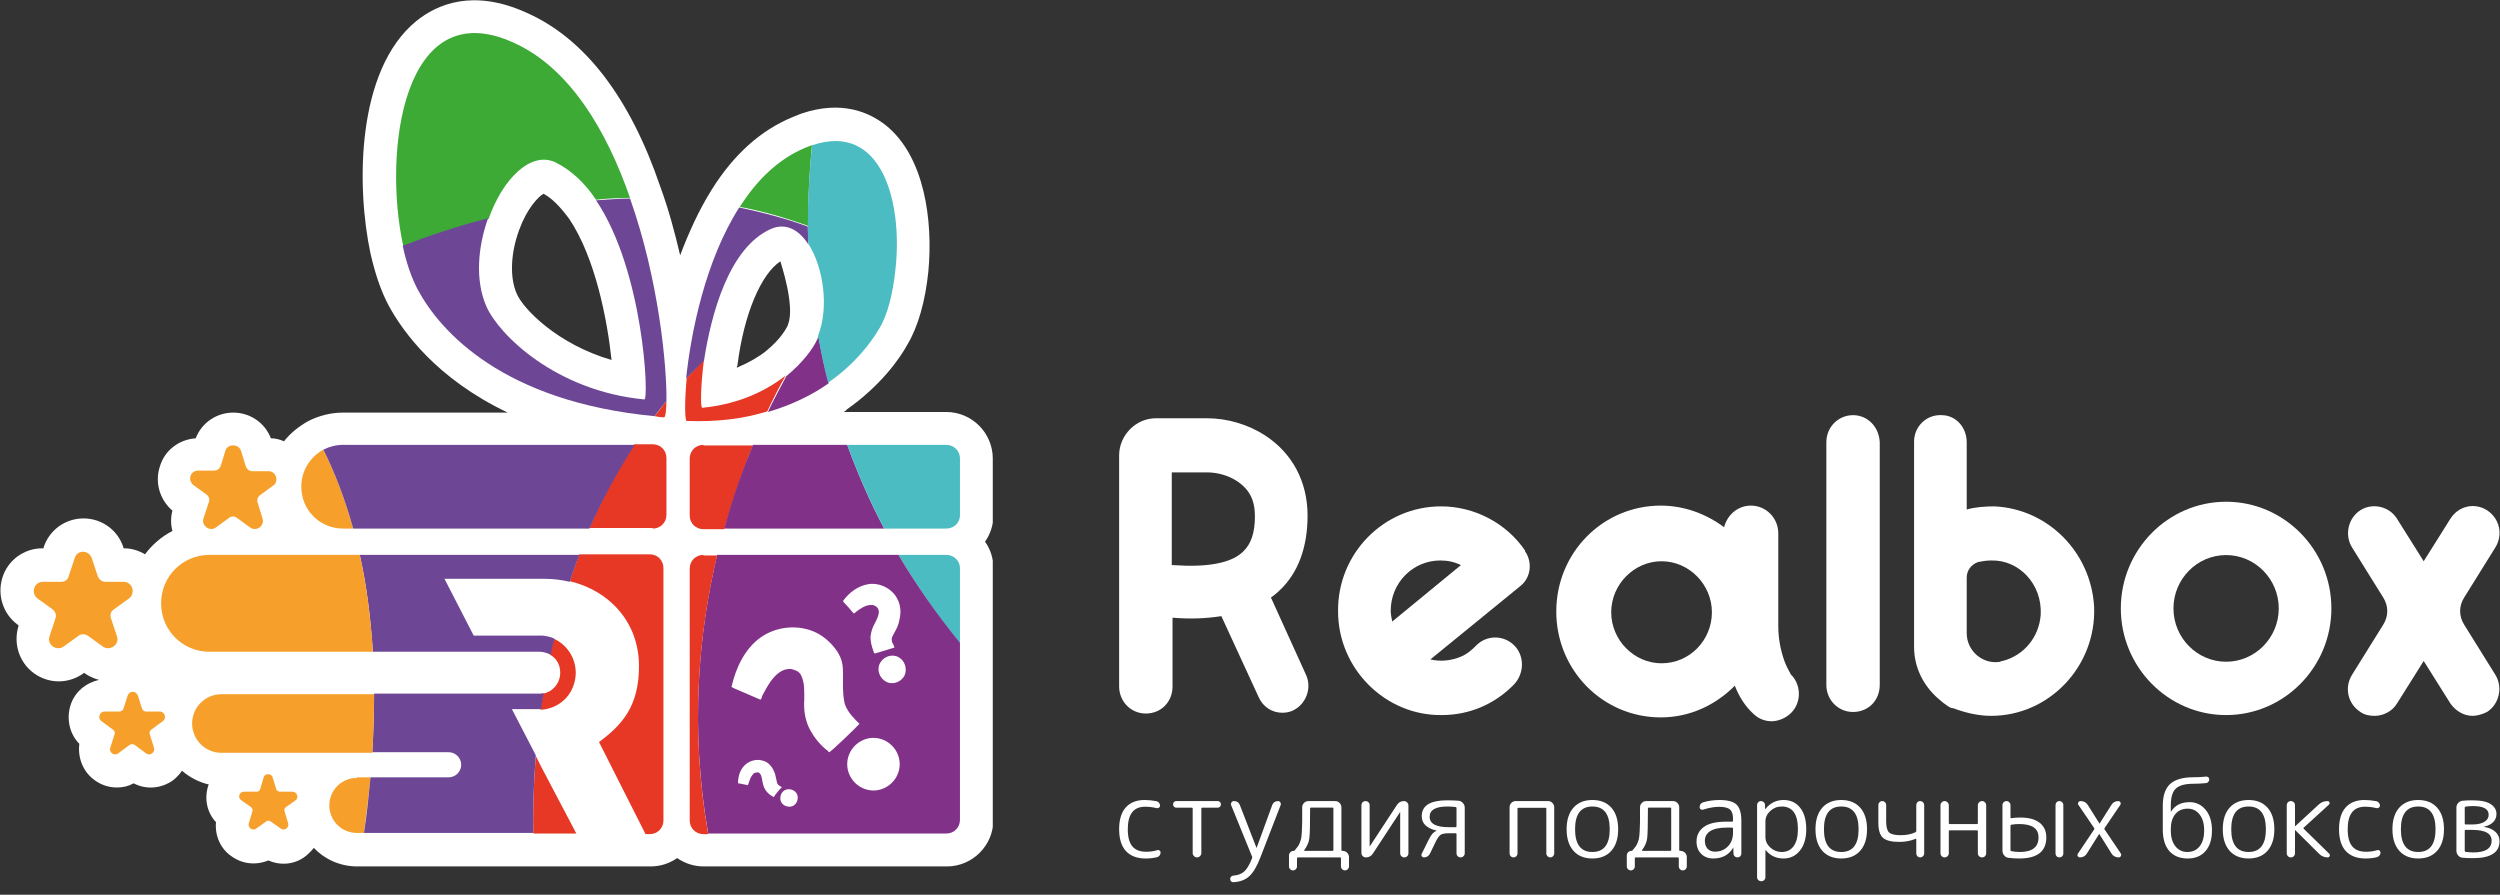 <?xml version="1.0" encoding="UTF-8"?> <svg xmlns="http://www.w3.org/2000/svg" width="190" height="68" viewBox="0 0 190 68" fill="none"><rect x="0" y="0" width="190" height="68" fill="#333333" stroke="none"/> <g clip-path="url(#clip0)"> <path d="M140.832 31.552C139.73 31.552 138.803 32.433 138.803 33.608V52.054C138.803 53.17 139.672 54.11 140.832 54.11C141.992 54.11 142.861 53.229 142.861 52.054V33.608C142.803 32.433 141.934 31.552 140.832 31.552Z" fill="white"></path> <path d="M169.184 38.132C164.777 38.132 161.183 41.774 161.183 46.239C161.183 50.703 164.777 54.345 169.184 54.345C173.591 54.345 177.185 50.703 177.185 46.239C177.185 41.774 173.591 38.132 169.184 38.132ZM169.184 50.292C166.981 50.292 165.183 48.471 165.183 46.239C165.183 44.006 166.981 42.185 169.184 42.185C171.387 42.185 173.185 44.006 173.185 46.239C173.185 48.471 171.387 50.292 169.184 50.292Z" fill="white"></path> <path d="M115.899 41.833C114.45 39.718 112.015 38.484 109.522 38.484C105.173 38.484 101.636 42.068 101.694 46.474C101.694 50.821 105.289 54.404 109.579 54.345C111.667 54.345 113.58 53.523 115.03 52.054C115.841 51.232 115.899 49.881 115.088 49.058C114.276 48.236 112.942 48.236 112.131 49.117C111.841 49.411 111.493 49.704 111.087 49.881C110.275 50.233 109.464 50.292 108.71 50.116L115.552 44.535C116.363 43.889 116.479 42.714 115.899 41.892V41.833ZM105.811 47.237C105.753 46.944 105.695 46.709 105.695 46.415C105.695 44.3 107.376 42.596 109.464 42.596C110.043 42.596 110.565 42.714 111.029 42.949L105.811 47.237Z" fill="white"></path> <path d="M151.558 38.484C150.862 38.484 150.108 38.543 149.47 38.719V33.608C149.47 32.492 148.659 31.552 147.557 31.552C146.397 31.494 145.47 32.434 145.47 33.55V49.176C145.47 50.703 146.166 52.113 147.325 53.111C147.847 53.581 148.311 53.875 148.427 53.816C149.354 54.169 150.34 54.404 151.326 54.404C155.732 54.404 159.327 50.644 159.153 46.121C158.921 41.95 155.616 38.66 151.558 38.484ZM155.095 46.708C154.979 48.412 153.819 49.822 152.196 50.233C152.138 50.233 152.08 50.233 152.022 50.292C150.688 50.527 149.47 49.469 149.47 48.118V43.889C149.47 43.36 149.818 42.89 150.34 42.714C150.63 42.655 150.978 42.596 151.326 42.596C153.471 42.538 155.211 44.417 155.095 46.708Z" fill="white"></path> <path d="M187.274 47.472C186.868 46.826 186.868 46.062 187.274 45.416L189.651 41.598C190.231 40.658 189.999 39.424 189.013 38.778C188.086 38.19 186.868 38.425 186.23 39.424L184.201 42.655L182.172 39.424C181.592 38.484 180.316 38.19 179.389 38.778C178.461 39.365 178.171 40.658 178.751 41.598L181.128 45.416C181.534 46.062 181.534 46.826 181.128 47.472L178.751 51.29C178.171 52.23 178.403 53.464 179.389 54.11C179.736 54.345 180.084 54.404 180.49 54.404C181.128 54.404 181.824 54.051 182.172 53.464L184.201 50.233L186.23 53.464C186.636 54.051 187.274 54.404 187.912 54.404C188.26 54.404 188.666 54.286 189.013 54.11C189.941 53.523 190.231 52.23 189.651 51.29L187.274 47.472Z" fill="white"></path> <path d="M135.614 50.233C135.324 49.411 135.15 48.53 135.15 47.59V40.541C135.15 39.366 134.222 38.426 133.063 38.426C132.077 38.426 131.265 39.131 131.033 40.071C129.7 39.072 128.018 38.426 126.221 38.426C121.814 38.426 118.277 42.009 118.277 46.474C118.277 50.938 121.814 54.522 126.221 54.522C128.424 54.522 130.395 53.582 131.845 52.113C132.193 52.994 132.657 53.699 133.236 54.228C133.642 54.639 134.164 54.815 134.628 54.815C135.15 54.815 135.73 54.58 136.136 54.169C136.947 53.347 136.889 51.996 136.078 51.232C136.136 51.232 135.904 50.997 135.614 50.233ZM126.279 50.41C124.191 50.41 122.452 48.647 122.452 46.532C122.452 44.418 124.191 42.655 126.279 42.655C128.366 42.655 130.105 44.418 130.105 46.532C130.105 48.647 128.424 50.41 126.279 50.41Z" fill="white"></path> <path d="M99.375 39.189C99.375 36.605 98.215 34.431 96.128 33.08C94.853 32.258 93.287 31.788 91.722 31.788H87.837C86.329 31.788 85.054 33.08 85.054 34.607V52.172C85.054 53.288 85.923 54.228 87.083 54.228C88.243 54.228 89.112 53.347 89.112 52.172V46.944C90.446 47.061 91.722 47.002 92.823 46.826L95.664 52.994C96.012 53.758 96.708 54.169 97.462 54.169C97.752 54.169 98.041 54.11 98.273 53.993C99.259 53.523 99.723 52.289 99.259 51.291L96.592 45.416C96.824 45.24 97.056 45.064 97.23 44.888C98.621 43.595 99.375 41.657 99.375 39.189ZM94.447 41.95C93.519 42.831 91.664 43.125 89.17 42.949C89.112 42.949 89.112 42.949 89.054 42.949V35.9H91.722C92.533 35.9 93.345 36.135 93.983 36.546C94.969 37.192 95.374 38.014 95.374 39.248C95.374 40.482 95.084 41.363 94.447 41.95Z" fill="white"></path> </g> <path d="M87.07 65.245C86.423 65.245 85.924 65.058 85.572 64.685C85.227 64.306 85.054 63.752 85.054 63.022C85.054 62.298 85.221 61.746 85.556 61.368C85.896 60.989 86.373 60.8 86.988 60.8C87.273 60.8 87.575 60.83 87.893 60.89C87.97 60.907 88.033 60.948 88.083 61.014C88.138 61.074 88.165 61.145 88.165 61.228C88.165 61.294 88.135 61.346 88.075 61.384C88.02 61.423 87.959 61.434 87.893 61.417C87.614 61.346 87.326 61.31 87.029 61.31C86.151 61.31 85.712 61.881 85.712 63.022C85.712 63.615 85.827 64.048 86.058 64.323C86.288 64.597 86.64 64.734 87.112 64.734C87.419 64.734 87.699 64.693 87.951 64.611C88.011 64.589 88.069 64.597 88.124 64.635C88.179 64.674 88.206 64.726 88.206 64.792C88.206 64.874 88.181 64.948 88.132 65.014C88.083 65.08 88.017 65.124 87.935 65.146C87.677 65.212 87.389 65.245 87.07 65.245Z" fill="white"></path> <path d="M89.401 61.384C89.33 61.384 89.269 61.359 89.22 61.31C89.176 61.261 89.154 61.2 89.154 61.129C89.154 61.058 89.176 61 89.22 60.956C89.269 60.907 89.33 60.882 89.401 60.882H92.545C92.617 60.882 92.674 60.907 92.718 60.956C92.768 61 92.792 61.058 92.792 61.129C92.792 61.2 92.768 61.261 92.718 61.31C92.674 61.359 92.617 61.384 92.545 61.384H91.368C91.324 61.384 91.302 61.406 91.302 61.45V64.833C91.302 64.921 91.269 64.998 91.204 65.063C91.138 65.129 91.061 65.162 90.973 65.162C90.885 65.162 90.809 65.129 90.743 65.063C90.677 64.998 90.644 64.921 90.644 64.833V61.45C90.644 61.406 90.622 61.384 90.578 61.384H89.401Z" fill="white"></path> <path d="M93.749 66.545C94.095 66.518 94.369 66.411 94.572 66.224C94.775 66.037 94.97 65.706 95.156 65.228C95.173 65.184 95.173 65.14 95.156 65.096L93.568 61.195C93.54 61.118 93.549 61.047 93.593 60.981C93.636 60.915 93.7 60.882 93.782 60.882C94.001 60.882 94.152 60.986 94.234 61.195L95.486 64.421C95.486 64.427 95.488 64.43 95.494 64.43C95.505 64.43 95.51 64.427 95.51 64.421L96.687 61.187C96.72 61.093 96.775 61.019 96.852 60.964C96.934 60.91 97.025 60.882 97.124 60.882C97.201 60.882 97.261 60.915 97.305 60.981C97.349 61.047 97.357 61.115 97.329 61.187L95.79 65.162C95.527 65.848 95.244 66.326 94.942 66.594C94.646 66.869 94.246 67.02 93.741 67.047C93.669 67.053 93.609 67.031 93.56 66.981C93.516 66.932 93.494 66.871 93.494 66.8C93.494 66.729 93.518 66.668 93.568 66.619C93.617 66.575 93.678 66.55 93.749 66.545Z" fill="white"></path> <path d="M99.124 64.611C99.096 64.649 99.104 64.668 99.148 64.668H101.272C101.316 64.668 101.338 64.646 101.338 64.603V61.45C101.338 61.401 101.316 61.376 101.272 61.376H99.642C99.593 61.376 99.568 61.401 99.568 61.45C99.568 62.674 99.549 63.431 99.51 63.722C99.472 64.013 99.343 64.309 99.124 64.611ZM98.481 66.059C98.421 66.12 98.35 66.15 98.267 66.15C98.185 66.15 98.114 66.12 98.053 66.059C97.993 65.999 97.963 65.928 97.963 65.845V65.014C97.963 64.921 97.996 64.841 98.062 64.775C98.133 64.704 98.215 64.668 98.309 64.668C98.347 64.668 98.374 64.657 98.391 64.635C98.501 64.498 98.58 64.4 98.63 64.339C98.684 64.273 98.739 64.169 98.794 64.026C98.849 63.878 98.882 63.766 98.893 63.689C98.909 63.612 98.926 63.436 98.942 63.162C98.959 62.888 98.967 62.649 98.967 62.446C98.967 62.243 98.967 61.886 98.967 61.376V61.351C98.967 61.225 99.014 61.115 99.107 61.022C99.2 60.929 99.31 60.882 99.436 60.882H101.478C101.604 60.882 101.714 60.929 101.807 61.022C101.9 61.115 101.947 61.225 101.947 61.351V64.603C101.947 64.646 101.969 64.668 102.013 64.668H102.054C102.18 64.668 102.29 64.715 102.383 64.808C102.476 64.902 102.523 65.011 102.523 65.138V65.845C102.523 65.928 102.493 65.999 102.432 66.059C102.372 66.12 102.301 66.15 102.218 66.15C102.136 66.15 102.065 66.12 102.004 66.059C101.944 65.999 101.914 65.928 101.914 65.845V65.228C101.914 65.184 101.892 65.162 101.848 65.162H98.638C98.594 65.162 98.572 65.184 98.572 65.228V65.845C98.572 65.928 98.542 65.999 98.481 66.059Z" fill="white"></path> <path d="M103.805 65.162C103.712 65.162 103.632 65.129 103.567 65.063C103.501 64.998 103.468 64.918 103.468 64.825V61.195C103.468 61.107 103.498 61.033 103.558 60.973C103.619 60.912 103.693 60.882 103.781 60.882C103.868 60.882 103.942 60.912 104.003 60.973C104.063 61.033 104.093 61.107 104.093 61.195V64.314L104.102 64.323L104.11 64.314L106.176 61.162C106.302 60.975 106.478 60.882 106.703 60.882C106.796 60.882 106.875 60.915 106.941 60.981C107.007 61.047 107.04 61.126 107.04 61.219V64.849C107.04 64.937 107.01 65.011 106.95 65.072C106.889 65.132 106.815 65.162 106.727 65.162C106.639 65.162 106.565 65.132 106.505 65.072C106.445 65.011 106.414 64.937 106.414 64.849V61.73L106.406 61.722L106.398 61.73L104.332 64.882C104.206 65.069 104.03 65.162 103.805 65.162Z" fill="white"></path> <path d="M108.653 62.076C108.653 62.602 109.136 62.866 110.102 62.866H110.629C110.673 62.866 110.695 62.841 110.695 62.792V61.409C110.695 61.37 110.673 61.346 110.629 61.335C110.398 61.307 110.192 61.294 110.011 61.294C109.106 61.294 108.653 61.554 108.653 62.076ZM108.225 65.162C108.148 65.162 108.091 65.132 108.052 65.072C108.019 65.011 108.019 64.948 108.052 64.882L108.513 63.952C108.639 63.689 108.749 63.502 108.843 63.392C108.936 63.277 109.046 63.195 109.172 63.146C109.177 63.146 109.18 63.14 109.18 63.129C109.18 63.124 109.175 63.121 109.164 63.121C108.84 63.05 108.574 62.926 108.365 62.751C108.157 62.569 108.052 62.328 108.052 62.026C108.052 61.225 108.697 60.824 109.987 60.824C110.31 60.824 110.601 60.835 110.859 60.857C110.985 60.868 111.092 60.926 111.18 61.03C111.273 61.129 111.32 61.244 111.32 61.376V64.849C111.32 64.937 111.287 65.011 111.221 65.072C111.161 65.132 111.087 65.162 110.999 65.162C110.917 65.162 110.845 65.132 110.785 65.072C110.725 65.011 110.695 64.937 110.695 64.849V63.392C110.695 63.349 110.673 63.327 110.629 63.327H110.127C109.819 63.327 109.608 63.365 109.493 63.442C109.378 63.513 109.246 63.7 109.098 64.002L108.678 64.874C108.634 64.962 108.571 65.033 108.489 65.088C108.406 65.138 108.318 65.162 108.225 65.162Z" fill="white"></path> <path d="M115.24 65.072C115.179 65.132 115.108 65.162 115.026 65.162C114.943 65.162 114.872 65.132 114.812 65.072C114.757 65.011 114.729 64.94 114.729 64.858V61.351C114.729 61.225 114.773 61.115 114.861 61.022C114.954 60.929 115.064 60.882 115.19 60.882H117.659C117.786 60.882 117.893 60.929 117.98 61.022C118.074 61.115 118.12 61.225 118.12 61.351V64.858C118.12 64.94 118.09 65.011 118.03 65.072C117.975 65.132 117.906 65.162 117.824 65.162C117.742 65.162 117.67 65.132 117.61 65.072C117.55 65.011 117.52 64.94 117.52 64.858V61.458C117.52 61.414 117.498 61.392 117.454 61.392H115.396C115.352 61.392 115.33 61.414 115.33 61.458V64.858C115.33 64.94 115.3 65.011 115.24 65.072Z" fill="white"></path> <path d="M122.339 63.022C122.339 61.87 121.9 61.294 121.022 61.294C120.144 61.294 119.705 61.87 119.705 63.022C119.705 64.174 120.144 64.751 121.022 64.751C121.9 64.751 122.339 64.174 122.339 63.022ZM122.462 64.66C122.117 65.05 121.637 65.245 121.022 65.245C120.407 65.245 119.927 65.05 119.582 64.66C119.236 64.27 119.063 63.724 119.063 63.022C119.063 62.32 119.236 61.774 119.582 61.384C119.927 60.995 120.407 60.8 121.022 60.8C121.637 60.8 122.117 60.995 122.462 61.384C122.808 61.774 122.981 62.32 122.981 63.022C122.981 63.724 122.808 64.27 122.462 64.66Z" fill="white"></path> <path d="M124.797 64.611C124.77 64.649 124.778 64.668 124.822 64.668H126.946C126.99 64.668 127.011 64.646 127.011 64.603V61.45C127.011 61.401 126.99 61.376 126.946 61.376H125.316C125.266 61.376 125.242 61.401 125.242 61.45C125.242 62.674 125.223 63.431 125.184 63.722C125.146 64.013 125.017 64.309 124.797 64.611ZM124.155 66.059C124.095 66.12 124.024 66.15 123.941 66.15C123.859 66.15 123.788 66.12 123.727 66.059C123.667 65.999 123.637 65.928 123.637 65.845V65.014C123.637 64.921 123.67 64.841 123.736 64.775C123.807 64.704 123.889 64.668 123.982 64.668C124.021 64.668 124.048 64.657 124.065 64.635C124.175 64.498 124.254 64.4 124.303 64.339C124.358 64.273 124.413 64.169 124.468 64.026C124.523 63.878 124.556 63.766 124.567 63.689C124.583 63.612 124.6 63.436 124.616 63.162C124.633 62.888 124.641 62.649 124.641 62.446C124.641 62.243 124.641 61.886 124.641 61.376V61.351C124.641 61.225 124.688 61.115 124.781 61.022C124.874 60.929 124.984 60.882 125.11 60.882H127.151C127.278 60.882 127.387 60.929 127.481 61.022C127.574 61.115 127.621 61.225 127.621 61.351V64.603C127.621 64.646 127.643 64.668 127.686 64.668H127.728C127.854 64.668 127.964 64.715 128.057 64.808C128.15 64.902 128.197 65.011 128.197 65.138V65.845C128.197 65.928 128.167 65.999 128.106 66.059C128.046 66.12 127.975 66.15 127.892 66.15C127.81 66.15 127.739 66.12 127.678 66.059C127.618 65.999 127.588 65.928 127.588 65.845V65.228C127.588 65.184 127.566 65.162 127.522 65.162H124.312C124.268 65.162 124.246 65.184 124.246 65.228V65.845C124.246 65.928 124.216 65.999 124.155 66.059Z" fill="white"></path> <path d="M131.216 62.899C130.673 62.899 130.261 62.986 129.981 63.162C129.707 63.338 129.57 63.585 129.57 63.903C129.57 64.15 129.638 64.35 129.775 64.504C129.918 64.652 130.105 64.726 130.335 64.726C130.73 64.726 131.057 64.594 131.315 64.331C131.578 64.067 131.71 63.719 131.71 63.285V62.973C131.71 62.923 131.685 62.899 131.636 62.899H131.216ZM130.203 65.245C129.83 65.245 129.526 65.126 129.29 64.891C129.054 64.655 128.936 64.342 128.936 63.952C128.936 63.497 129.117 63.132 129.479 62.858C129.841 62.583 130.42 62.446 131.216 62.446H131.636C131.685 62.446 131.71 62.424 131.71 62.38V62.224C131.71 61.889 131.633 61.656 131.479 61.524C131.326 61.387 131.054 61.318 130.664 61.318C130.286 61.318 129.877 61.39 129.438 61.532C129.372 61.554 129.312 61.546 129.257 61.508C129.202 61.469 129.174 61.414 129.174 61.343C129.174 61.151 129.265 61.028 129.446 60.973C129.852 60.857 130.258 60.8 130.664 60.8C131.295 60.8 131.732 60.915 131.973 61.145C132.22 61.376 132.343 61.79 132.343 62.388V64.866C132.343 64.948 132.313 65.019 132.253 65.08C132.198 65.135 132.129 65.162 132.047 65.162C131.965 65.162 131.893 65.135 131.833 65.08C131.773 65.019 131.743 64.948 131.743 64.866L131.734 64.438C131.734 64.432 131.732 64.43 131.726 64.43C131.715 64.43 131.71 64.435 131.71 64.446C131.386 64.978 130.884 65.245 130.203 65.245Z" fill="white"></path> <path d="M134.172 62.438V63.606C134.172 63.919 134.296 64.188 134.543 64.413C134.79 64.638 135.078 64.751 135.407 64.751C135.796 64.751 136.098 64.605 136.312 64.314C136.532 64.018 136.642 63.587 136.642 63.022C136.642 61.87 136.23 61.294 135.407 61.294C135.072 61.294 134.781 61.409 134.534 61.639C134.293 61.864 134.172 62.13 134.172 62.438ZM134.082 66.882C134.021 66.943 133.947 66.973 133.859 66.973C133.772 66.973 133.695 66.943 133.629 66.882C133.569 66.822 133.538 66.748 133.538 66.66V61.178C133.538 61.096 133.566 61.028 133.621 60.973C133.681 60.912 133.752 60.882 133.835 60.882C133.917 60.882 133.988 60.912 134.049 60.973C134.109 61.028 134.139 61.096 134.139 61.178L134.148 61.491C134.148 61.497 134.15 61.499 134.156 61.499L134.172 61.483C134.534 61.028 134.993 60.8 135.547 60.8C136.079 60.8 136.499 60.995 136.806 61.384C137.119 61.768 137.275 62.314 137.275 63.022C137.275 63.708 137.113 64.251 136.79 64.652C136.471 65.047 136.057 65.245 135.547 65.245C134.987 65.245 134.537 65.033 134.197 64.611C134.191 64.605 134.186 64.603 134.18 64.603C134.175 64.603 134.172 64.605 134.172 64.611V66.66C134.172 66.748 134.142 66.822 134.082 66.882Z" fill="white"></path> <path d="M141.253 63.022C141.253 61.87 140.814 61.294 139.936 61.294C139.058 61.294 138.619 61.87 138.619 63.022C138.619 64.174 139.058 64.751 139.936 64.751C140.814 64.751 141.253 64.174 141.253 63.022ZM141.376 64.66C141.03 65.05 140.55 65.245 139.936 65.245C139.321 65.245 138.841 65.05 138.495 64.66C138.15 64.27 137.977 63.724 137.977 63.022C137.977 62.32 138.15 61.774 138.495 61.384C138.841 60.995 139.321 60.8 139.936 60.8C140.55 60.8 141.03 60.995 141.376 61.384C141.722 61.774 141.895 62.32 141.895 63.022C141.895 63.724 141.722 64.27 141.376 64.66Z" fill="white"></path> <path d="M144.345 63.985C143.752 63.985 143.338 63.881 143.102 63.672C142.871 63.458 142.756 63.085 142.756 62.553V61.178C142.756 61.096 142.784 61.028 142.839 60.973C142.899 60.912 142.97 60.882 143.053 60.882C143.135 60.882 143.203 60.912 143.258 60.973C143.319 61.028 143.349 61.096 143.349 61.178V62.438C143.349 62.849 143.423 63.126 143.571 63.269C143.725 63.406 144.016 63.475 144.444 63.475C144.883 63.475 145.258 63.401 145.571 63.253C145.615 63.236 145.637 63.2 145.637 63.146V61.187C145.637 61.104 145.665 61.033 145.719 60.973C145.78 60.912 145.851 60.882 145.933 60.882C146.016 60.882 146.087 60.912 146.147 60.973C146.208 61.033 146.238 61.104 146.238 61.187V64.858C146.238 64.94 146.208 65.011 146.147 65.072C146.087 65.132 146.016 65.162 145.933 65.162C145.851 65.162 145.78 65.132 145.719 65.072C145.665 65.011 145.637 64.94 145.637 64.858V63.796C145.637 63.746 145.615 63.733 145.571 63.755C145.209 63.908 144.8 63.985 144.345 63.985Z" fill="white"></path> <path d="M148.012 65.072C147.951 65.132 147.877 65.162 147.789 65.162C147.702 65.162 147.627 65.132 147.567 65.072C147.507 65.006 147.477 64.929 147.477 64.841V61.203C147.477 61.115 147.507 61.041 147.567 60.981C147.627 60.915 147.702 60.882 147.789 60.882C147.877 60.882 147.951 60.915 148.012 60.981C148.077 61.041 148.11 61.115 148.11 61.203V62.561C148.11 62.605 148.135 62.627 148.184 62.627H150.242C150.292 62.627 150.316 62.605 150.316 62.561V61.203C150.316 61.115 150.346 61.041 150.407 60.981C150.473 60.915 150.549 60.882 150.637 60.882C150.725 60.882 150.799 60.915 150.86 60.981C150.92 61.041 150.95 61.115 150.95 61.203V64.841C150.95 64.929 150.92 65.006 150.86 65.072C150.799 65.132 150.725 65.162 150.637 65.162C150.549 65.162 150.473 65.132 150.407 65.072C150.346 65.006 150.316 64.929 150.316 64.841V63.17C150.316 63.126 150.292 63.104 150.242 63.104H148.184C148.135 63.104 148.11 63.126 148.11 63.17V64.841C148.11 64.929 148.077 65.006 148.012 65.072Z" fill="white"></path> <path d="M156.722 65.08C156.667 65.135 156.599 65.162 156.516 65.162C156.434 65.162 156.363 65.135 156.302 65.08C156.248 65.019 156.22 64.948 156.22 64.866V61.178C156.22 61.096 156.248 61.028 156.302 60.973C156.363 60.912 156.434 60.882 156.516 60.882C156.599 60.882 156.667 60.912 156.722 60.973C156.783 61.028 156.813 61.096 156.813 61.178V64.866C156.813 64.948 156.783 65.019 156.722 65.08ZM153.504 64.751C154.453 64.751 154.928 64.38 154.928 63.639C154.928 62.965 154.439 62.627 153.463 62.627C153.249 62.627 153.051 62.644 152.87 62.676C152.821 62.687 152.796 62.715 152.796 62.759V64.603C152.796 64.652 152.815 64.679 152.854 64.685C153.073 64.729 153.29 64.751 153.504 64.751ZM153.545 62.133C154.193 62.133 154.684 62.268 155.018 62.536C155.353 62.8 155.52 63.168 155.52 63.639C155.52 64.71 154.835 65.245 153.463 65.245C153.183 65.245 152.911 65.228 152.648 65.195C152.516 65.179 152.406 65.118 152.319 65.014C152.231 64.91 152.187 64.789 152.187 64.652V61.187C152.187 61.104 152.217 61.033 152.277 60.973C152.338 60.912 152.409 60.882 152.491 60.882C152.574 60.882 152.645 60.912 152.705 60.973C152.766 61.033 152.796 61.104 152.796 61.187V62.125C152.796 62.141 152.801 62.158 152.812 62.174C152.823 62.185 152.837 62.188 152.854 62.183C153.062 62.15 153.293 62.133 153.545 62.133Z" fill="white"></path> <path d="M158.071 65.162C158 65.162 157.945 65.129 157.907 65.063C157.874 64.998 157.879 64.934 157.923 64.874L159.15 63.047C159.183 63.008 159.183 62.967 159.15 62.923L157.964 61.178C157.92 61.118 157.915 61.055 157.948 60.989C157.986 60.918 158.044 60.882 158.121 60.882C158.368 60.882 158.552 60.981 158.672 61.178L159.553 62.578C159.553 62.583 159.556 62.586 159.561 62.586C159.572 62.586 159.578 62.583 159.578 62.578L160.467 61.17C160.587 60.978 160.763 60.882 160.993 60.882C161.065 60.882 161.117 60.915 161.15 60.981C161.188 61.047 161.185 61.11 161.142 61.17L159.956 62.923C159.923 62.967 159.923 63.008 159.956 63.047L161.183 64.866C161.221 64.926 161.221 64.992 161.183 65.063C161.15 65.129 161.098 65.162 161.026 65.162C160.779 65.162 160.596 65.063 160.475 64.866L159.553 63.392H159.528L158.598 64.874C158.477 65.066 158.302 65.162 158.071 65.162Z" fill="white"></path> <path d="M164.981 63.022V63.129C164.981 63.623 165.096 64.018 165.327 64.314C165.557 64.605 165.862 64.751 166.24 64.751C166.635 64.751 166.945 64.608 167.17 64.323C167.401 64.037 167.516 63.637 167.516 63.121V63.096C167.516 62.591 167.401 62.194 167.17 61.903C166.94 61.606 166.638 61.458 166.265 61.458C165.87 61.458 165.557 61.595 165.327 61.87C165.096 62.144 164.981 62.528 164.981 63.022ZM166.265 65.245C165.667 65.245 165.2 65.055 164.866 64.677C164.536 64.293 164.372 63.749 164.372 63.047V61.236C164.372 60.473 164.558 59.922 164.931 59.582C165.305 59.241 165.897 59.071 166.709 59.071C167.028 59.071 167.343 59.055 167.656 59.022C167.722 59.011 167.779 59.027 167.829 59.071C167.878 59.115 167.903 59.17 167.903 59.236C167.903 59.307 167.878 59.37 167.829 59.425C167.785 59.48 167.727 59.51 167.656 59.516C167.36 59.549 167.044 59.565 166.709 59.565C166.067 59.565 165.617 59.689 165.359 59.935C165.107 60.177 164.981 60.602 164.981 61.211V61.672C164.981 61.678 164.984 61.681 164.989 61.681C165 61.681 165.006 61.678 165.006 61.672C165.302 61.2 165.768 60.964 166.405 60.964C166.904 60.964 167.313 61.159 167.631 61.549C167.95 61.933 168.109 62.452 168.109 63.104C168.109 63.785 167.944 64.312 167.615 64.685C167.291 65.058 166.841 65.245 166.265 65.245Z" fill="white"></path> <path d="M172.208 63.022C172.208 61.87 171.769 61.294 170.891 61.294C170.013 61.294 169.574 61.87 169.574 63.022C169.574 64.174 170.013 64.751 170.891 64.751C171.769 64.751 172.208 64.174 172.208 63.022ZM172.331 64.66C171.985 65.05 171.505 65.245 170.891 65.245C170.276 65.245 169.796 65.05 169.45 64.66C169.104 64.27 168.932 63.724 168.932 63.022C168.932 62.32 169.104 61.774 169.45 61.384C169.796 60.995 170.276 60.8 170.891 60.8C171.505 60.8 171.985 60.995 172.331 61.384C172.677 61.774 172.85 62.32 172.85 63.022C172.85 63.724 172.677 64.27 172.331 64.66Z" fill="white"></path> <path d="M174.328 65.072C174.268 65.132 174.194 65.162 174.106 65.162C174.018 65.162 173.944 65.132 173.884 65.072C173.824 65.011 173.793 64.937 173.793 64.849V61.195C173.793 61.107 173.824 61.033 173.884 60.973C173.944 60.912 174.018 60.882 174.106 60.882C174.194 60.882 174.268 60.912 174.328 60.973C174.389 61.033 174.419 61.107 174.419 61.195V62.783C174.419 62.789 174.422 62.792 174.427 62.792L174.444 62.783L176.222 61.145C176.408 60.97 176.633 60.882 176.896 60.882C176.968 60.882 177.014 60.915 177.036 60.981C177.064 61.047 177.053 61.102 177.004 61.145L175.094 62.89C175.055 62.923 175.053 62.956 175.086 62.989L177.028 64.891C177.072 64.934 177.08 64.992 177.053 65.063C177.025 65.129 176.979 65.162 176.913 65.162C176.655 65.162 176.436 65.072 176.254 64.891L174.444 63.096C174.438 63.091 174.433 63.088 174.427 63.088C174.422 63.088 174.419 63.091 174.419 63.096V64.849C174.419 64.937 174.389 65.011 174.328 65.072Z" fill="white"></path> <path d="M179.782 65.245C179.135 65.245 178.635 65.058 178.284 64.685C177.938 64.306 177.766 63.752 177.766 63.022C177.766 62.298 177.933 61.746 178.268 61.368C178.608 60.989 179.085 60.8 179.7 60.8C179.985 60.8 180.287 60.83 180.605 60.89C180.682 60.907 180.745 60.948 180.795 61.014C180.849 61.074 180.877 61.145 180.877 61.228C180.877 61.294 180.847 61.346 180.786 61.384C180.731 61.423 180.671 61.434 180.605 61.417C180.325 61.346 180.037 61.31 179.741 61.31C178.863 61.31 178.424 61.881 178.424 63.022C178.424 63.615 178.539 64.048 178.77 64.323C179 64.597 179.351 64.734 179.823 64.734C180.131 64.734 180.41 64.693 180.663 64.611C180.723 64.589 180.781 64.597 180.836 64.635C180.891 64.674 180.918 64.726 180.918 64.792C180.918 64.874 180.893 64.948 180.844 65.014C180.795 65.08 180.729 65.124 180.646 65.146C180.388 65.212 180.1 65.245 179.782 65.245Z" fill="white"></path> <path d="M185.101 63.022C185.101 61.87 184.662 61.294 183.784 61.294C182.906 61.294 182.467 61.87 182.467 63.022C182.467 64.174 182.906 64.751 183.784 64.751C184.662 64.751 185.101 64.174 185.101 63.022ZM185.224 64.66C184.878 65.05 184.398 65.245 183.784 65.245C183.169 65.245 182.689 65.05 182.343 64.66C181.998 64.27 181.825 63.724 181.825 63.022C181.825 62.32 181.998 61.774 182.343 61.384C182.689 60.995 183.169 60.8 183.784 60.8C184.398 60.8 184.878 60.995 185.224 61.384C185.57 61.774 185.743 62.32 185.743 63.022C185.743 63.724 185.57 64.27 185.224 64.66Z" fill="white"></path> <path d="M187.32 63.146V64.66C187.32 64.704 187.342 64.731 187.386 64.742C187.595 64.77 187.792 64.784 187.979 64.784C188.901 64.784 189.362 64.484 189.362 63.886C189.362 63.343 188.873 63.072 187.897 63.072H187.386C187.342 63.072 187.32 63.096 187.32 63.146ZM187.32 61.384V62.586C187.32 62.635 187.342 62.66 187.386 62.66H187.888C188.283 62.66 188.591 62.594 188.81 62.462C189.03 62.331 189.139 62.15 189.139 61.919C189.139 61.48 188.739 61.261 187.938 61.261C187.768 61.261 187.586 61.274 187.394 61.302C187.345 61.313 187.32 61.34 187.32 61.384ZM187.147 65.187C187.016 65.176 186.906 65.118 186.818 65.014C186.73 64.91 186.687 64.792 186.687 64.66V61.384C186.687 61.247 186.73 61.129 186.818 61.03C186.912 60.926 187.024 60.868 187.156 60.857C187.37 60.835 187.614 60.824 187.888 60.824C188.552 60.824 189.024 60.923 189.304 61.121C189.589 61.313 189.732 61.56 189.732 61.862C189.732 62.108 189.647 62.317 189.477 62.487C189.312 62.652 189.076 62.767 188.769 62.833H188.761C188.761 62.838 188.764 62.841 188.769 62.841C189.153 62.901 189.447 63.028 189.65 63.22C189.858 63.406 189.963 63.642 189.963 63.928C189.963 64.789 189.293 65.22 187.954 65.22C187.652 65.22 187.383 65.209 187.147 65.187Z" fill="white"></path> <g clip-path="url(#clip1)"> <path d="M75.452 34.856C75.452 32.902 73.865 31.311 71.915 31.311H64.116C64.206 31.266 64.297 31.22 64.342 31.13C66.927 29.312 68.378 27.267 68.968 26.176C69.784 24.813 70.328 22.859 70.555 20.632C70.917 16.815 70.282 11.861 67.29 9.498C66.066 8.544 63.98 7.59 60.896 8.635C60.67 8.726 60.443 8.817 60.216 8.907C57.813 9.907 55.773 11.725 54.095 14.406C53.097 15.997 52.327 17.724 51.692 19.405C51.284 17.678 50.83 15.951 50.195 14.224C47.883 7.408 44.437 2.909 39.993 0.955C35.958 -0.863 33.237 0.318 31.65 1.591C27.07 5.317 27.07 14.179 28.159 19.269C28.521 20.859 28.975 22.177 29.564 23.268C30.607 25.176 33.146 28.766 38.587 31.357H26.073C25.166 31.357 24.259 31.584 23.443 31.993C22.717 32.402 22.082 32.902 21.584 33.538C21.266 33.402 20.949 33.311 20.586 33.311C20.133 32.129 18.999 31.357 17.73 31.357C16.46 31.357 15.326 32.129 14.873 33.311C13.603 33.402 12.515 34.22 12.152 35.447C11.744 36.674 12.152 37.992 13.104 38.81C12.969 39.309 12.969 39.855 13.104 40.355C12.288 40.764 11.563 41.4 11.019 42.127C10.565 41.854 10.021 41.672 9.432 41.672H9.386V41.627C8.978 40.309 7.754 39.4 6.348 39.4C4.943 39.4 3.718 40.309 3.31 41.627V41.672H3.22C1.814 41.672 0.59 42.581 0.182 43.899C-0.226 45.217 0.227 46.671 1.361 47.489L1.406 47.535V47.58C0.998 48.898 1.451 50.352 2.585 51.17C3.718 51.988 5.215 51.988 6.348 51.17L6.394 51.125L6.439 51.17C6.756 51.398 7.165 51.579 7.527 51.67C6.53 51.897 5.668 52.579 5.351 53.624C5.033 54.669 5.305 55.806 6.031 56.533C5.895 57.578 6.303 58.669 7.21 59.305C7.709 59.668 8.298 59.85 8.888 59.85C9.341 59.85 9.749 59.759 10.157 59.532C11.109 60.032 12.243 59.941 13.15 59.305C13.422 59.078 13.649 58.85 13.83 58.578C14.419 59.078 15.1 59.441 15.87 59.623C15.87 59.668 15.825 59.668 15.825 59.714C15.508 60.714 15.734 61.759 16.415 62.486C16.324 63.486 16.732 64.485 17.593 65.076C18.092 65.44 18.682 65.621 19.271 65.621C19.679 65.621 20.042 65.531 20.405 65.394C21.312 65.803 22.4 65.712 23.216 65.076C23.443 64.894 23.669 64.667 23.851 64.44C24.667 65.303 25.846 65.849 27.161 65.849H49.425C50.195 65.849 50.876 65.621 51.465 65.213C52.054 65.621 52.735 65.849 53.505 65.849H71.96C73.91 65.849 75.497 64.258 75.497 62.304V43.172C75.497 42.445 75.27 41.718 74.862 41.173C75.27 40.582 75.497 39.9 75.497 39.173V34.856H75.452ZM59.309 19.859C59.309 19.905 60.443 23.222 59.899 24.631C59.899 24.677 59.853 24.722 59.853 24.767C59.808 24.858 59.4 25.722 58.221 26.676C57.722 27.085 56.952 27.54 55.999 27.948C55.999 27.903 55.999 27.858 56.045 27.767C56.543 23.813 57.858 20.814 59.309 19.859ZM39.449 17.496C40.038 15.86 40.9 14.951 41.308 14.724C41.988 15.088 42.623 15.77 43.258 16.633C45.253 19.587 46.16 24.358 46.477 27.358C42.396 26.176 39.766 23.495 39.268 22.313C38.724 21.086 38.814 19.223 39.449 17.496Z" fill="white"></path> <path d="M49.606 40.172C50.196 40.172 50.649 39.718 50.649 39.127V34.81C50.649 34.219 50.196 33.765 49.606 33.765H48.201C46.84 35.855 45.707 37.991 44.8 40.127H49.606V40.172Z" fill="#E73825"></path> <path d="M22.898 36.991C22.898 38.764 24.304 40.172 26.073 40.172H26.843C26.209 37.9 25.438 35.901 24.576 34.174C23.579 34.719 22.898 35.764 22.898 36.991Z" fill="#F6A02B"></path> <path d="M48.245 33.81H26.073C25.528 33.81 25.03 33.946 24.576 34.174C25.438 35.901 26.209 37.9 26.843 40.172H44.799C45.752 38.036 46.885 35.901 48.245 33.81Z" fill="#6D4796"></path> <path d="M53.46 33.81C52.87 33.81 52.417 34.264 52.417 34.855V39.172C52.417 39.763 52.87 40.218 53.46 40.218H55.047C55.727 37.855 56.453 35.719 57.223 33.855H53.46V33.81Z" fill="#E73825"></path> <path d="M64.388 33.81H57.223C56.453 35.673 55.682 37.809 55.047 40.172H67.199C66.065 38.036 65.158 35.901 64.388 33.81Z" fill="#823189"></path> <path d="M72.958 39.172V34.855C72.958 34.264 72.504 33.81 71.915 33.81H64.388C65.159 35.901 66.065 38.036 67.199 40.172H71.915C72.504 40.172 72.958 39.718 72.958 39.172Z" fill="#4CBCC3"></path> <path d="M40.537 63.349H43.802L41.126 58.259L40.718 57.441C40.537 59.895 40.492 61.94 40.537 63.349Z" fill="#E73825"></path> <path d="M42.577 51.124C42.577 51.897 42.033 52.578 41.262 52.715C41.217 53.123 41.126 53.532 41.081 53.941C42.079 53.896 42.94 53.351 43.394 52.533C43.62 52.124 43.756 51.624 43.756 51.124C43.756 49.988 43.076 48.988 42.079 48.534C41.988 48.943 41.897 49.352 41.806 49.761C42.305 50.033 42.577 50.533 42.577 51.124Z" fill="#E73825"></path> <path d="M48.563 50.624C48.563 53.669 47.293 55.078 45.525 56.396L49.061 63.394H49.379C49.968 63.394 50.422 62.94 50.422 62.349V43.172C50.422 42.581 49.968 42.127 49.379 42.127H44.028C43.756 42.808 43.529 43.49 43.303 44.171C46.341 44.898 48.563 47.307 48.563 50.624Z" fill="#E73825"></path> <path d="M27.115 59.123C25.936 59.123 25.029 60.077 25.029 61.213C25.029 62.395 25.982 63.303 27.115 63.303H27.659C27.841 61.849 28.022 60.441 28.158 59.077H27.115V59.123Z" fill="#F6A02B"></path> <path d="M40.991 52.715H36.502H28.431C28.431 54.124 28.386 55.623 28.295 57.168H34.099C34.643 57.168 35.051 57.623 35.051 58.123C35.051 58.668 34.598 59.077 34.099 59.077H28.159C28.023 60.44 27.887 61.849 27.66 63.303H37.5H40.538C40.492 61.895 40.538 59.85 40.719 57.396L38.905 53.896H40.991C41.036 53.896 41.082 53.896 41.127 53.896C41.172 53.487 41.263 53.078 41.309 52.669C41.172 52.715 41.082 52.715 40.991 52.715Z" fill="#6D4796"></path> <path d="M28.43 52.76H16.822C15.598 52.76 14.601 53.76 14.601 54.987C14.601 56.214 15.598 57.214 16.822 57.214H28.294C28.385 55.623 28.43 54.169 28.43 52.76Z" fill="#F6A02B"></path> <path d="M41.444 43.99C42.078 43.99 42.713 44.081 43.303 44.217C43.529 43.535 43.756 42.853 44.028 42.172H42.713H37.499H27.342C27.841 44.353 28.158 46.807 28.339 49.534C30.924 49.534 40.99 49.534 40.99 49.534C41.307 49.534 41.58 49.625 41.852 49.761C41.942 49.352 42.033 48.943 42.124 48.534C41.852 48.398 41.58 48.352 41.262 48.307C41.172 48.307 36.002 48.307 36.002 48.307L33.781 43.99H38.995H41.444Z" fill="#6D4796"></path> <path d="M15.916 42.172C13.876 42.172 12.243 43.808 12.243 45.853C12.243 47.898 13.876 49.534 15.916 49.534H27.751C27.751 49.534 27.977 49.534 28.34 49.534C28.159 46.807 27.841 44.399 27.343 42.172H15.916Z" fill="#F6A02B"></path> <path d="M71.915 42.172H68.287C69.602 44.399 71.144 46.671 72.957 48.898V43.172C72.957 42.626 72.504 42.172 71.915 42.172Z" fill="#4CBCC3"></path> <path d="M68.287 42.172H54.503C53.097 48.08 52.417 55.305 53.822 63.349H71.915C72.504 63.349 72.957 62.894 72.957 62.304V48.852C71.144 46.625 69.602 44.399 68.287 42.172ZM65.975 44.399C66.745 44.262 67.561 44.626 68.015 45.217C68.242 45.535 68.378 45.853 68.423 46.262C68.468 46.671 68.378 47.034 68.287 47.398C68.196 47.716 68.015 47.989 67.879 48.261C67.788 48.398 67.743 48.58 67.788 48.716C67.788 48.807 67.834 48.898 67.879 48.943C67.924 49.034 67.924 49.079 67.97 49.17C67.97 49.216 67.97 49.17 67.97 49.216C67.97 49.216 66.519 49.67 66.473 49.67C66.473 49.67 66.473 49.625 66.428 49.625C66.428 49.579 66.383 49.534 66.383 49.488C66.246 49.125 66.156 48.761 66.156 48.398C66.201 48.034 66.292 47.716 66.473 47.398C66.609 47.125 66.791 46.807 66.791 46.489C66.791 46.307 66.7 46.171 66.564 46.08C66.428 45.989 66.246 45.944 66.065 45.989C65.702 46.035 65.385 46.262 65.068 46.489C65.022 46.535 65.022 46.535 64.977 46.58L64.886 46.625L64.841 46.58C64.614 46.307 64.388 46.035 64.115 45.762C64.115 45.717 64.07 45.717 64.07 45.671C64.523 45.035 65.204 44.535 65.975 44.399ZM58.81 60.577C58.765 60.577 58.765 60.531 58.81 60.577C58.765 60.531 58.72 60.531 58.72 60.531C58.493 60.395 58.312 60.259 58.175 60.031C58.039 59.85 57.994 59.622 57.949 59.395C57.903 59.213 57.903 58.986 57.767 58.804C57.677 58.714 57.631 58.668 57.495 58.714C57.405 58.714 57.269 58.759 57.223 58.85C57.042 59.032 56.996 59.259 56.906 59.486C56.906 59.532 56.906 59.532 56.861 59.577C56.861 59.577 56.861 59.622 56.861 59.668H56.815C56.588 59.622 56.362 59.577 56.135 59.532H56.09C56.09 59.032 56.226 58.532 56.588 58.168C56.951 57.805 57.495 57.668 57.949 57.805C58.175 57.85 58.402 57.986 58.538 58.168C58.72 58.35 58.81 58.577 58.901 58.804C58.946 58.986 58.992 59.213 59.037 59.395C59.037 59.486 59.082 59.577 59.173 59.668C59.218 59.713 59.264 59.713 59.309 59.759C59.354 59.804 59.4 59.804 59.445 59.85C59.4 59.759 58.81 60.531 58.81 60.577ZM60.08 61.304C59.717 61.349 59.354 61.122 59.309 60.758C59.264 60.395 59.49 60.031 59.853 59.986C60.216 59.941 60.579 60.168 60.624 60.531C60.669 60.895 60.443 61.258 60.08 61.304ZM63.027 57.168C62.982 57.168 62.937 57.123 62.937 57.078C62.891 57.032 62.8 56.987 62.755 56.941C62.211 56.487 61.758 55.896 61.44 55.214C61.168 54.578 61.077 53.896 61.123 53.215C61.123 52.624 61.168 51.897 60.896 51.352C60.76 51.033 60.488 50.943 60.17 50.852C59.853 50.806 59.536 50.897 59.264 51.079C58.674 51.488 58.312 52.17 57.994 52.76C57.949 52.851 57.903 52.897 57.903 52.987C57.903 53.033 57.813 53.169 57.813 53.169C57.767 53.169 57.677 53.124 57.677 53.124C57.042 52.851 56.407 52.578 55.772 52.306C55.727 52.26 55.682 52.26 55.591 52.215C55.908 50.806 56.588 49.307 57.813 48.443C59.037 47.58 60.715 47.443 62.03 48.08C62.664 48.398 63.209 48.898 63.617 49.488C64.025 50.125 64.07 50.579 64.07 51.261C64.07 51.897 64.025 52.533 64.161 53.306C64.206 53.624 64.433 54.033 64.659 54.305C64.75 54.442 64.886 54.533 64.977 54.669C65.068 54.76 65.204 54.896 65.294 54.987C65.34 55.032 65.34 54.987 65.294 55.032C65.204 55.169 63.118 57.168 63.027 57.168C63.027 57.214 63.072 57.214 63.027 57.168ZM66.383 60.077C65.294 60.077 64.388 59.168 64.388 58.077C64.388 56.987 65.294 56.078 66.383 56.078C67.471 56.078 68.378 56.987 68.378 58.077C68.378 59.168 67.471 60.077 66.383 60.077ZM68.74 51.352C68.468 51.851 67.834 52.079 67.335 51.806C66.836 51.533 66.609 50.897 66.881 50.397C67.153 49.897 67.788 49.67 68.287 49.943C68.786 50.215 68.967 50.852 68.74 51.352Z" fill="#823189"></path> <path d="M53.46 42.172C52.87 42.172 52.417 42.626 52.417 43.217V62.349C52.417 62.94 52.87 63.394 53.46 63.394H53.823C52.417 55.351 53.097 48.125 54.503 42.217H53.46V42.172Z" fill="#E73825"></path> <path d="M61.712 11.043C61.531 11.088 61.349 11.179 61.213 11.224C59.128 12.088 57.495 13.724 56.226 15.723C57.949 16.041 59.672 16.541 61.44 17.177C61.395 14.905 61.531 12.86 61.712 11.043Z" fill="#3CAA35"></path> <path d="M52.19 28.72C52.009 30.674 52.054 31.992 52.19 31.992C54.548 32.083 56.588 31.811 58.311 31.265C58.81 30.22 59.264 29.311 59.717 28.538C58.266 29.675 56.18 30.72 53.369 30.992C53.233 30.992 53.233 29.447 53.505 27.311C53.051 27.811 52.643 28.266 52.19 28.72Z" fill="#E73825"></path> <path d="M58.584 17.404C59.718 16.905 60.715 17.45 61.441 18.586C61.441 18.132 61.395 17.677 61.395 17.223C59.672 16.587 57.904 16.132 56.181 15.769C53.596 19.813 52.508 25.312 52.145 28.765C52.599 28.311 53.052 27.857 53.506 27.402C54.05 23.858 55.41 18.813 58.584 17.404Z" fill="#6D4796"></path> <path d="M62.212 25.539C62.166 25.63 62.166 25.675 62.121 25.766C61.803 26.493 60.987 27.584 59.763 28.584C59.355 29.356 58.856 30.265 58.357 31.311C60.217 30.765 61.758 29.993 62.982 29.129C62.665 27.902 62.393 26.721 62.212 25.539Z" fill="#823189"></path> <path d="M61.713 11.043C61.532 12.861 61.395 14.905 61.395 17.178C61.395 17.632 61.395 18.087 61.441 18.541C62.574 20.313 63.028 23.358 62.166 25.539C62.393 26.721 62.62 27.902 62.937 29.084C64.978 27.675 66.202 26.039 66.837 24.949C67.472 23.903 67.88 22.222 68.061 20.404C68.605 15.451 67.063 9.225 61.713 11.043Z" fill="#4CBCC3"></path> <path d="M42.26 12.361C43.439 12.951 44.482 13.951 45.298 15.178C46.159 15.087 47.021 15.042 47.883 15.042C46.114 9.952 43.303 5.135 38.995 3.226C30.652 -0.546 29.065 11.497 30.652 18.723C32.602 17.95 34.778 17.223 37.136 16.632C38.179 13.633 40.355 11.406 42.26 12.361Z" fill="#3CAA35"></path> <path d="M50.468 31.72C50.558 31.72 50.649 31.265 50.649 30.493C50.332 30.856 50.06 31.265 49.742 31.629C49.969 31.674 50.241 31.72 50.468 31.72Z" fill="#E73825"></path> <path d="M47.883 15.087C47.022 15.087 46.16 15.178 45.299 15.224C48.926 20.586 49.334 30.402 48.971 30.357C42.261 29.72 37.908 25.449 36.956 23.267C36.094 21.268 36.321 18.768 37.092 16.587C34.779 17.178 32.602 17.905 30.607 18.677C30.88 19.995 31.288 21.131 31.741 21.995C33.464 25.221 38.27 30.538 49.742 31.629C50.014 31.265 50.332 30.857 50.649 30.493C50.694 27.857 50.06 21.222 47.883 15.087Z" fill="#6D4796"></path> <path d="M6.983 42.444L7.437 43.808C7.527 44.035 7.754 44.217 7.981 44.217H9.386C10.066 44.217 10.338 45.08 9.794 45.489L8.661 46.307C8.434 46.443 8.343 46.716 8.434 46.989L8.887 48.352C9.114 48.988 8.343 49.534 7.799 49.125L6.666 48.307C6.439 48.17 6.167 48.17 5.986 48.307L4.852 49.125C4.308 49.534 3.537 48.988 3.764 48.352L4.217 46.989C4.308 46.761 4.217 46.489 3.99 46.307L2.857 45.489C2.313 45.08 2.585 44.217 3.265 44.217H4.671C4.943 44.217 5.169 44.035 5.215 43.808L5.668 42.444C5.849 41.763 6.756 41.763 6.983 42.444Z" fill="#F6A02B"></path> <path d="M18.319 34.264L18.681 35.446C18.772 35.673 18.953 35.81 19.18 35.81H20.404C20.994 35.81 21.221 36.582 20.767 36.9L19.77 37.627C19.588 37.764 19.498 37.991 19.588 38.218L19.951 39.4C20.133 39.945 19.498 40.445 18.999 40.081L18.001 39.354C17.82 39.218 17.593 39.218 17.412 39.354L16.414 40.081C15.961 40.445 15.281 39.945 15.462 39.4L15.87 38.173C15.961 37.945 15.87 37.718 15.689 37.582L14.691 36.855C14.238 36.491 14.465 35.764 15.054 35.764H16.278C16.505 35.764 16.686 35.628 16.777 35.401L17.14 34.219C17.321 33.719 18.137 33.719 18.319 34.264Z" fill="#F6A02B"></path> <path d="M10.475 52.851L10.792 53.851C10.837 53.987 10.973 54.078 11.109 54.078H12.152C12.515 54.078 12.696 54.578 12.379 54.805L11.517 55.442C11.381 55.532 11.336 55.669 11.381 55.805L11.699 56.805C11.835 57.169 11.381 57.487 11.109 57.259L10.248 56.623C10.112 56.532 9.976 56.532 9.84 56.623L8.978 57.259C8.661 57.487 8.253 57.169 8.389 56.805L8.706 55.805C8.752 55.669 8.706 55.532 8.57 55.442L7.709 54.805C7.391 54.578 7.573 54.078 7.935 54.078H9.069C9.205 54.078 9.341 53.987 9.386 53.851L9.704 52.851C9.84 52.488 10.338 52.488 10.475 52.851Z" fill="#F6A02B"></path> <path d="M22.218 60.168H21.266C21.13 60.168 21.039 60.077 20.994 59.986L20.722 59.077C20.631 58.759 20.132 58.759 20.041 59.077L19.769 59.986C19.724 60.122 19.633 60.168 19.497 60.168H18.545C18.182 60.168 18.046 60.622 18.318 60.804L19.089 61.349C19.18 61.44 19.225 61.576 19.18 61.667L18.908 62.576C18.817 62.894 19.18 63.167 19.452 62.985L20.223 62.44C20.314 62.349 20.45 62.349 20.586 62.44L21.356 62.985C21.628 63.167 21.991 62.894 21.901 62.576L21.628 61.667C21.583 61.531 21.628 61.395 21.719 61.349L22.49 60.804C22.717 60.622 22.581 60.168 22.218 60.168Z" fill="#F6A02B"></path> </g> <defs> <clipPath id="clip0"> <rect width="104.946" height="23.321" fill="white" transform="translate(85.054 31.552)"></rect> </clipPath> <clipPath id="clip1"> <rect width="75.451" height="65.848" fill="white"></rect> </clipPath> </defs> </svg> 
